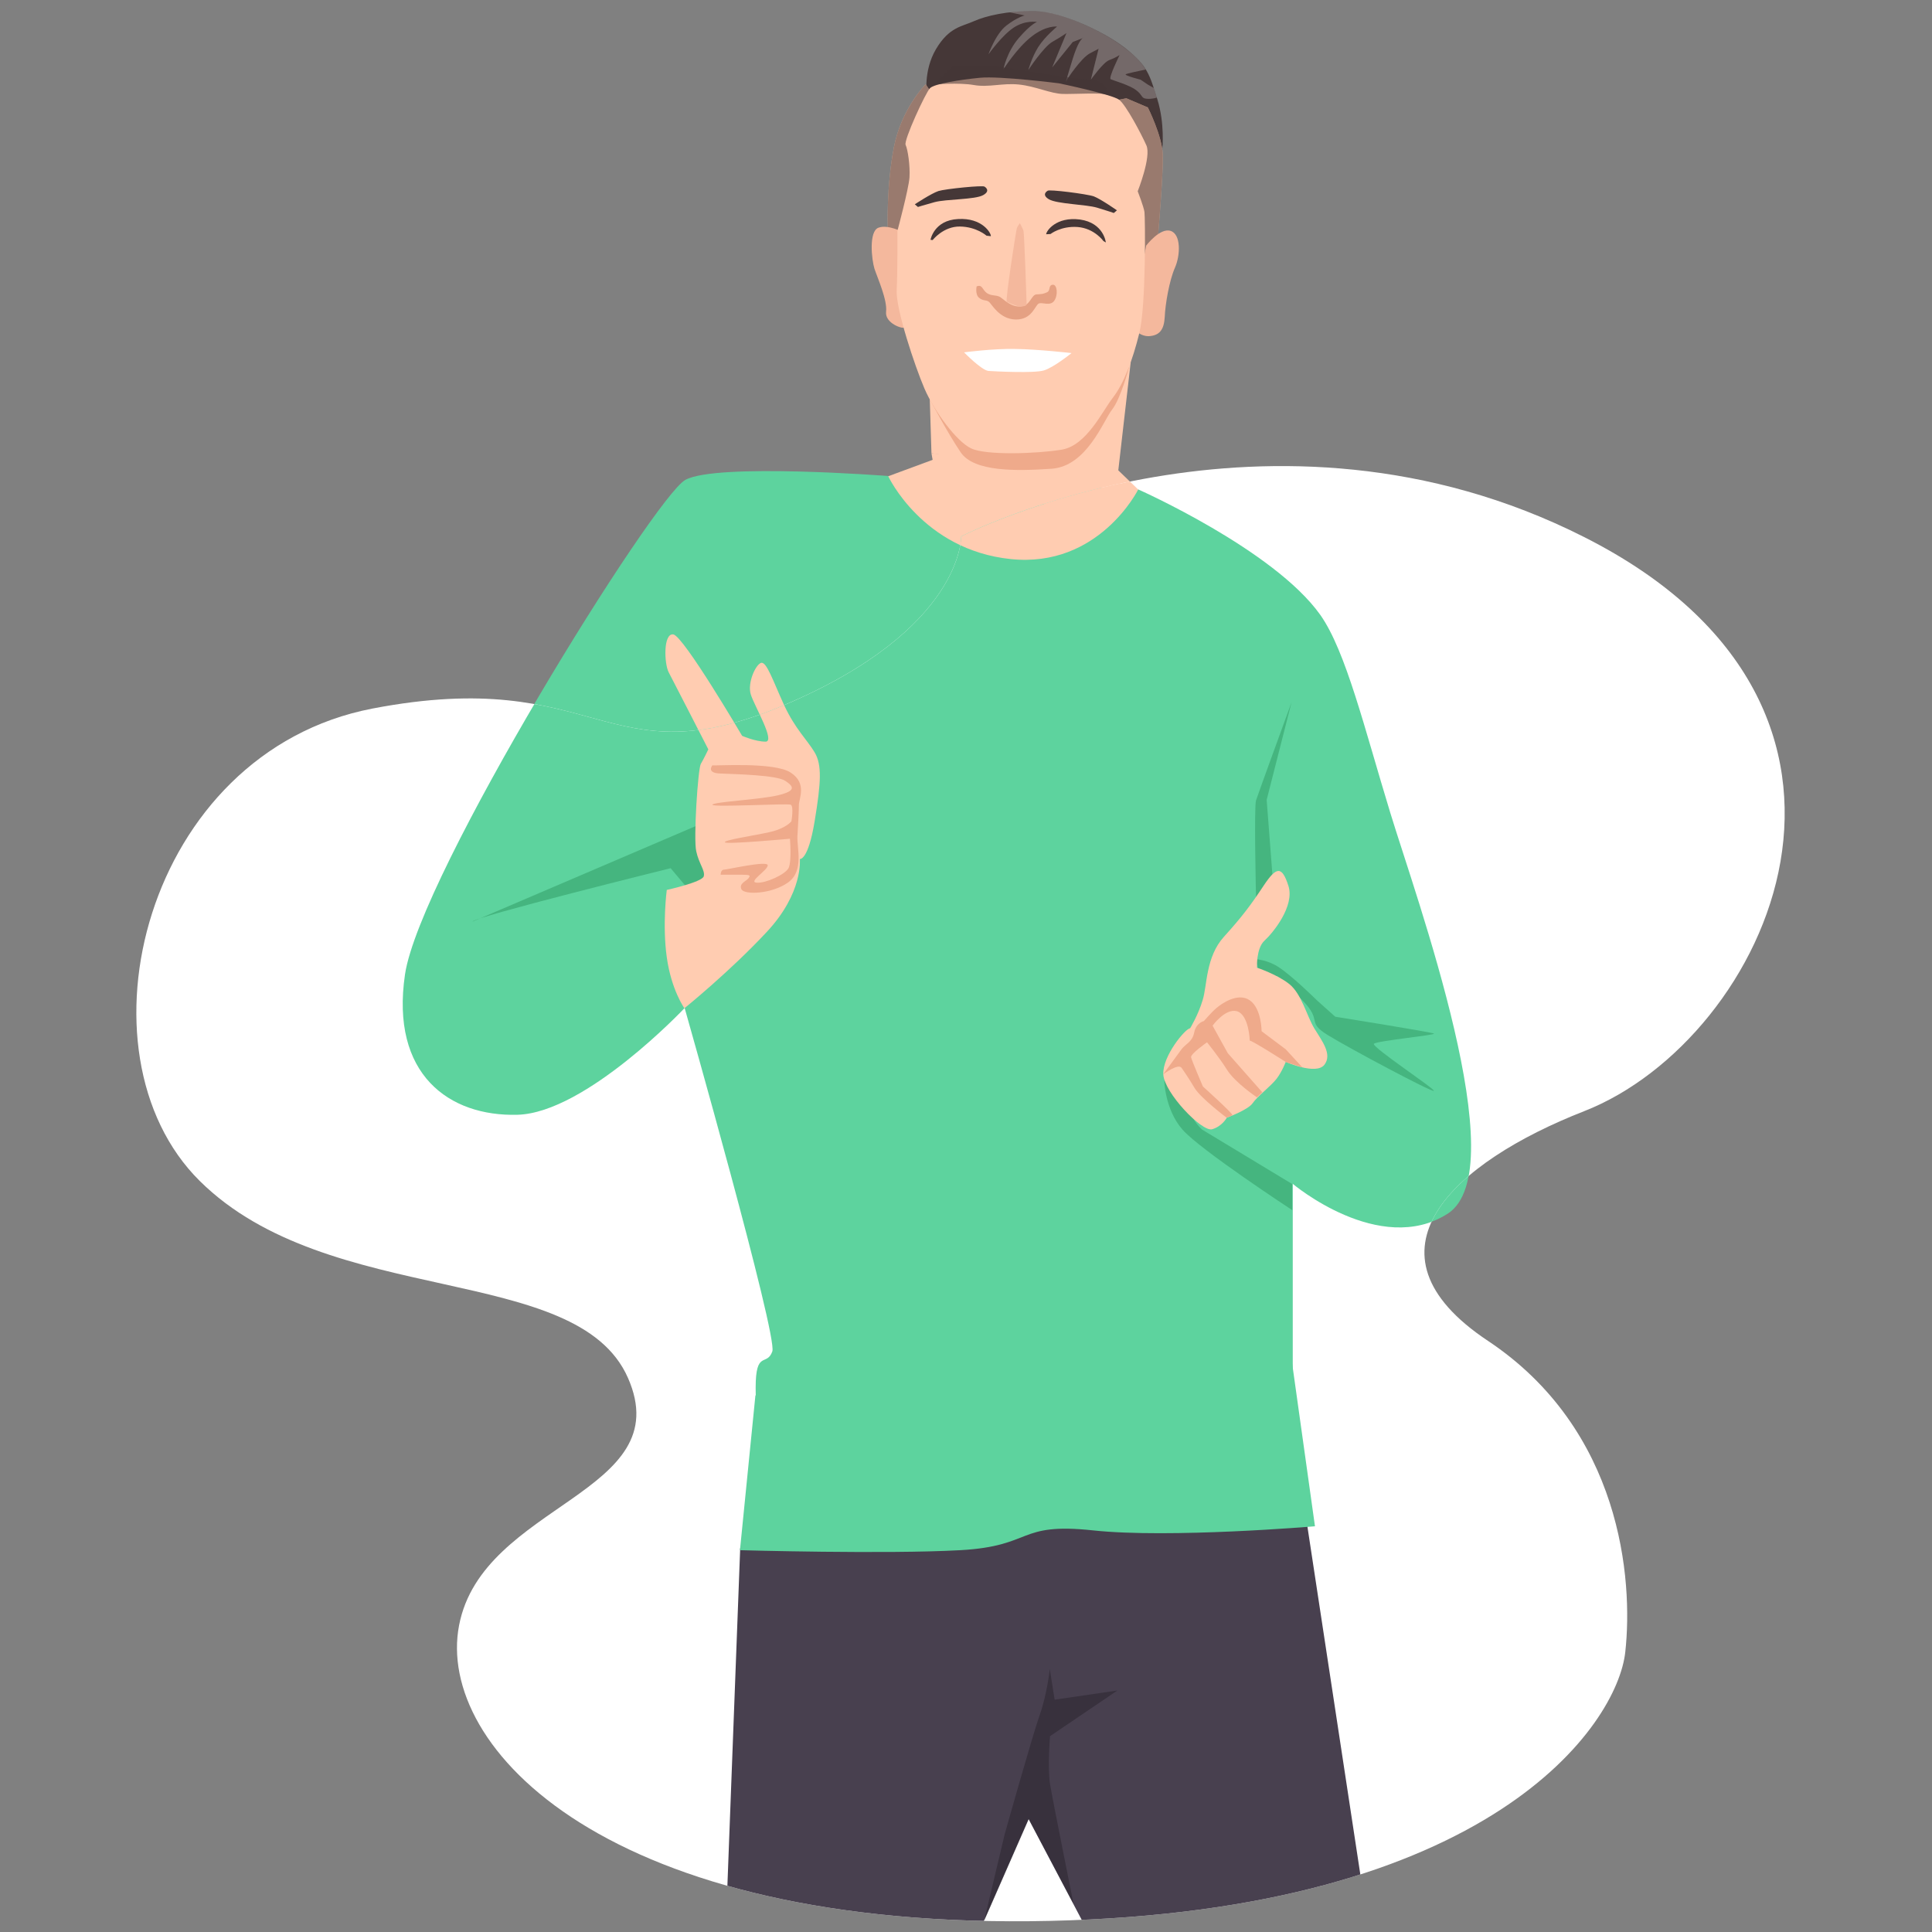 <?xml version="1.0" encoding="utf-8"?>
<!-- Generator: Adobe Illustrator 22.0.0, SVG Export Plug-In . SVG Version: 6.00 Build 0)  -->
<svg version="1.1" id="Layer_1" xmlns="http://www.w3.org/2000/svg" xmlns:xlink="http://www.w3.org/1999/xlink" x="0px" y="0px"
	 viewBox="0 0 800 800" style="enable-background:new 0 0 800 800;" xml:space="preserve">
<rect x="0" y="0" width="800" height="800" fill="#808080" stroke="none"/>
<style type="text/css">
	.st0{fill:#48404F;}
	.st1{fill:#5DD39E;}
	.st2{fill:#FFCCB1;}
	.st3{fill:#45B57F;}
	.st4{opacity:0.67;fill:#302A35;enable-background:new    ;}
	.st5{fill:#EFAA8B;}
	.st6{fill:#453737;}
	.st7{opacity:0.55;fill:#453737;enable-background:new    ;}
	.st8{fill:#F4B89D;}
	.st9{opacity:0.25;fill:#FFFFFF;enable-background:new    ;}
	.st10{fill:#FFFFFF;}
	.st11{fill:#E5A183;}
	.st12{opacity:0.56;fill:#453737;enable-background:new    ;}
	.st13{clip-path:url(#SVGID_2_);}
</style>
<g id="XMLID_58_">
	<g id="XMLID_16_">
		<g id="XMLID_15_">
			<g id="XMLID_241_">
				<g id="XMLID_194_">
					<path id="XMLID_73_" class="st0" d="M540.7,701.5l-55.9-85.3c0,0-10.7-41.4-48.1-32.7c-37.4,8.8-53.5,28.7-53.5,28.7
						l-83.3,76.5v12.8H540.7z"/>
					<path id="XMLID_81_" class="st1" d="M214.2,461.7c28.3-0.8,69.2-44.2,69.2-44.2s38.6,135.8,36.3,142.2
						c-2.3,6.4-6.9-0.8-6.9,15.1c0,15.9,3.1,14.3-2.3,35c-5.3,20.7-10.7,78.9-10.7,78.9s65.7,2.4,98.6-20.3s38.2-52.2,38.2-52.2
						s18.3,37.4,39,58.1c8.4,8.4,23.3,18.4,38,27.1h38.6l-17-109.2v-102c0,0,35.9,30.3,64.2,12.4c28.3-18-13-131.1-23.7-166.1
						s-18.4-67-29-82c-19.2-27-75.3-51.9-75.3-51.9l-99.1-3.9l-4.5-1.6c0,0-71-5.5-84,1.6c-13,7.2-110,163.3-116.1,204.7
						C161.5,444.9,186,462.5,214.2,461.7z"/>
					<path id="XMLID_42_" class="st2" d="M461.9,208.6c1.3-3.8,2.1-7.1,2.5-9.8c0,0,3-3.3-5.9-4.3s-72.8-6.8-72.8-6.8
						s1.4,9.6,5.8,21L461.9,208.6L461.9,208.6z"/>
					<g id="XMLID_174_">
						<path id="XMLID_534_" class="st3" d="M195.7,381.6c0-1.8,82-22.1,82-22.1l11.5,13.7l13.2-6l-9.5-27.2L195.7,381.6z"/>
						<path id="XMLID_159_" class="st3" d="M529,404.3c0,0,1.7,1.1,10.3,9.9s1.4,8.8,10.5,14.4s42.7,23.5,43.9,23.1
							c1.1-0.4-26-18.3-24.8-19.5c1.1-1.2,25.7-3.6,24.9-4.2s-40.9-7-40.9-7l-7.6-6.8c0,0-10.4-10.3-16.1-13.9
							c-5.7-3.6-11.8-3.3-11.8-3.3s3.4,0.5,3.4,3.7S529,404.3,529,404.3z"/>
						<path id="XMLID_160_" class="st3" d="M520.1,371.6c0,0-0.9-37.4,0-40.2c0.9-2.8,14.7-40.6,14.7-40.6l-10.3,40.4l2.8,36.5
							L520.1,371.6z"/>
						<path id="XMLID_164_" class="st3" d="M493.9,457.7c0,0-3.1,3.3,3.8,10l37.4,22.6v10.8c0,0-38.2-25-45.5-33.4
							s-7.5-20.3-7.5-20.3L493.9,457.7z"/>
					</g>
					<polygon id="XMLID_82_" class="st4" points="460.4,701.5 462.6,700 452.7,701.5 					"/>
					<path id="XMLID_83_" class="st4" d="M436.2,701.5l-1.6-10.4c0,0-0.5,4.7-1.8,10.4H436.2z"/>
					<g id="XMLID_526_">
						<polygon id="XMLID_552_" class="st2" points="462.6,198.8 468.2,150 439.9,167.5 385,165.3 385.7,187.7 						"/>
						<path id="XMLID_551_" class="st5" d="M389.2,168.6l-4.2-3.3c0,0,7.3,13.9,12.8,22s22.9,7.8,37.6,6.8s21.5-20,25.1-24.5
							c3.6-4.6,7-17.5,7-17.5L389.2,168.6z"/>
						<path id="XMLID_550_" class="st6" d="M383.8,39.6c0,0-1.6-10.2,3.8-19.3s10.7-9.3,15.6-11.5s14-4.4,25.2-4.2
							c11.3,0.2,29.3,8.7,38,15.7S476,30.8,479.2,41c3.2,10.2,2.1,20.5,2.1,20.5L469.4,50L427,47.1L398.3,46L383.8,39.6z"/>
						<path id="XMLID_549_" class="st2" d="M367.6,94c0,0-0.6-16.5,2.5-32.8s13.2-26.3,13.2-26.3l2.4,3.5l1.5,21.9L382.4,94
							c0,0-6.4,8.1-8.6,8.1s-2.8,1.3-3.8-1.2C368.9,98.3,367.6,94,367.6,94z"/>
						<path id="XMLID_548_" class="st2" d="M479.6,96.8c0,0,2.1-24.8,1.9-32.6s-6.2-19.7-6.2-19.7l-8.9-3.8l-3.1,0.6l-6.4,32.2
							l10.8,18.8c0,0,5.2,13.5,5.7,15.2s6.4,1.1,6.4,1.1L479.6,96.8z"/>
						<path id="XMLID_547_" class="st7" d="M367.6,94c0,0-0.6-16.5,2.5-32.8s13.2-26.3,13.2-26.3l2.4,3.5l1.5,21.9L382.4,94
							c0,0-6.4,8.1-8.6,8.1s-2.8,1.3-3.8-1.2C368.9,98.3,367.6,94,367.6,94z"/>
						<path id="XMLID_546_" class="st7" d="M479.6,96.8c0,0,2.1-24.8,1.9-32.6s-6.2-19.7-6.2-19.7l-8.9-3.8l-3.1,0.6l-6.4,32.2
							l10.8,18.8c0,0,5.2,13.5,5.7,15.2s6.4,1.1,6.4,1.1L479.6,96.8z"/>
						<path id="XMLID_545_" class="st8" d="M373.8,96.1c0,0-6.1-3.3-10.1-1.8c-4,1.6-2.8,13.1-1.6,17c1.3,3.9,5.4,13,4.8,17.8
							c-0.5,4.8,6.9,7.2,7.5,6.5C375.1,134.9,373.8,96.1,373.8,96.1z"/>
						<path id="XMLID_544_" class="st8" d="M474.6,101.7c0,0,5.7-7.5,10.1-6.1s4.1,10.1,1.8,15.3c-2.3,5.2-4,15.1-4.2,20.3
							c-0.3,5.3-2.1,7.7-6.5,8c-4.4,0.2-7.5-4.3-7.5-4.3L474.6,101.7z"/>
						<path id="XMLID_543_" class="st2" d="M371.6,95.6c0,0,0.1,16.9-0.3,24.6s7.5,31.4,11.5,40.7s13.3,22,19.4,24.8
							c6.1,2.9,27.1,2.2,37.4,0.5s16.7-15.7,21.2-21.5s8.2-15.5,11-26.9c2.8-11.3,2.4-47.9,2.1-50c-0.3-2.2-2.8-8.6-2.8-8.6
							s5.7-14.3,3.6-19s-8.4-16.7-11.3-18.9s-24.9-6.8-24.9-6.8s-24.4-3.1-32.7-2.3c-8.3,0.8-18.9,2.5-20.7,4.3S374.1,58.2,375,60
							c0.9,1.9,1.9,8.6,1.6,13.5C376.2,78.5,371.6,95.6,371.6,95.6z"/>
						<path id="XMLID_542_" class="st9" d="M424.3,6.4c0,0-3.1,0.7-7.6,4.2s-7.4,11.9-7.4,11.9s5.6-7.9,10.5-11.1s9.6-2.3,9.6-2.3
							s-2.4,0.7-7.5,6.6s-6.4,13-6.4,13s5.7-9,11.7-13.6c6-4.7,10.5-4.1,10.5-4.1s-5.1,4.2-7.8,8.5c-2.7,4.3-4.1,9.5-4.1,9.5
							s6.3-9.6,10-11.7s5.8-3.6,5.8-3.6l-5.9,14.2l8.5-10.5l4.1-1.6c0.3-0.2,0.5-0.2,0.5-0.2l-0.5,0.2c-0.7,0.5-2.1,2.2-4.1,8.5
							c-1.9,6.1-2.6,8.8-2.9,9.6c0.6-1.3,6.5-10,10-11.8c3.6-1.9,3.6-1.9,3.6-1.9L451.7,33c0,0,5.1-7.2,7.6-8.1s4.3-2.1,4.3-2.1
							s-4.7,9.5-3.7,10s7.8,2.4,10.5,4.5c2.8,2,2,3.4,4.4,3.6c2.4,0.2,4.2-0.5,4.2-0.5l-1.2-3.8c0-0.1-0.1-0.2-0.1-0.2l-2.3-1.3
							l-3.1-2.1c0,0-6.6-1.7-6.2-2.2c0.4-0.4,6-1.5,8.3-2c-1.7-2.8-4-5.3-8.1-8.5c-8.7-7-26.7-15.6-38-15.7
							c-3.6-0.1-7.1,0.1-10.2,0.5L424.3,6.4z"/>
						<path id="XMLID_541_" class="st6" d="M433.8,79c0,0-2.8,1.5,0.5,3.5c3.4,2,15.3,2.1,20,3.5s6.9,2.2,6.9,2.2l1.3-1.1
							c0,0-6.7-4.7-9.6-5.8C450,80.3,434.2,78.3,433.8,79z"/>
						<path id="XMLID_540_" class="st6" d="M407.7,77.3c0,0,2.8,1.6-0.6,3.5s-15.3,1.6-20.1,2.9c-4.7,1.3-6.9,2-6.9,2l-1.3-1.1
							c0,0,6.8-4.5,9.8-5.5C391.5,78.2,407.3,76.6,407.7,77.3z"/>
						<path id="XMLID_539_" class="st10" d="M399.2,145.9c0,0,11.9-1.6,21.2-1.4c9.3,0.1,23.3,1.7,23.3,1.7s-7.4,6-11.5,7.2
							s-19.9,0.4-22.9,0.2C406.4,153.3,399.2,145.9,399.2,145.9z"/>
						<path id="XMLID_538_" class="st11" d="M404.4,118.6c0,0-0.7,3.3,1,4.7c1.7,1.4,2.9,0.8,4,1.6c1.1,0.7,4.3,7.3,11.2,7.4
							c6.8,0.1,8-5.9,9.5-6.6c1.4-0.7,4.7,1.2,6.4-1.1s1.3-6.9-0.6-6.7c-1.9,0.2-0.8,2.4-2.3,3.1s-2.2,0.8-4.4,0.9
							c-2.2,0.1-2.5,4.7-6.5,5s-6.8-2.7-8.4-3.8c-1.6-1.1-3.6-0.4-5.6-1.7C406.7,120,406.8,117.6,404.4,118.6z"/>
						<path id="XMLID_537_" class="st8" d="M422.3,92.4c0,0-0.9,1.3-1.2,1.9s-4.9,30.2-4.2,30.6c0.7,0.5,4.1,1.9,4.9,1.9
							c0.9,0,3.3,0.3,3.3-0.9c0-1.2-1-29.8-1.3-30.4C423.6,94.9,422.3,92.4,422.3,92.4z"/>
						<path id="XMLID_536_" class="st12" d="M386.5,35c0,0,10.5-0.9,16.7,0.2c6.2,1.1,11.8-0.9,18.7-0.2c6.9,0.7,13.2,3.8,18.2,3.9
							c4.9,0.1,16.2-0.6,18.3,0.3c2.1,0.9-1.3-6.5-6.7-6.3c-5.4,0.3-38.7-5.7-40.3-5.5s-16.6-0.3-16.6-0.3L386.5,35z"/>
						<g id="XMLID_530_">
							<path id="XMLID_532_" class="st6" d="M433.2,97l1.8-0.1c0,0,4.3-3.4,11.2-2.9c6.9,0.5,10.7,5.8,10.7,5.8l1,0.6
								c0,0-0.8-8.1-10.7-9.5C437.3,89.6,433.2,95.7,433.2,97z"/>
						</g>
						<g id="XMLID_527_">
							<path id="XMLID_529_" class="st6" d="M410.3,97.8l-1.8-0.2c0,0-4.1-3.7-11-3.8s-11.3,5.6-11.3,5.6l-0.9-0.1
								c0,0,1.4-8.1,11.4-8.6C406.7,90.1,410.4,96.5,410.3,97.8z"/>
						</g>
					</g>
					<path id="XMLID_531_" class="st2" d="M276.1,368.5c0,0-1.9,14.3,0,27.9s7.3,21.1,7.3,21.1s18.7-15.1,34-31.5
						c15.3-16.3,13.8-30.3,13.8-30.3s3.4,0.8,6.1-15.5s3.1-23.5,0-28.7s-8-9.6-12.6-19.5c-4.6-10-7.3-18.3-9.6-17.5
						s-5.7,8.4-4.2,13.1c1.5,4.8,10.3,19.5,6.1,19.5s-9.7-2.4-9.7-2.4s-24.3-41.4-28.5-42s-3.8,12.1-1.9,15.7s16.4,31.9,16.4,31.9
						s-1.9,4-3.1,6s-3.1,31.1-1.9,36.2c1.1,5.2,3.8,8,3.1,10.4C290.6,365.3,276.1,368.5,276.1,368.5z"/>
					<path id="XMLID_533_" class="st2" d="M492.8,425.8c-1.9,0-11.5,11.5-11.1,19.1s16,23.9,20.2,22.7c4.2-1.2,6.1-4.8,6.1-4.8
						s8.8-3.2,10.7-6s7.6-7.1,9.9-10.1c2.3-3,3.8-7,3.8-7s12.6,5.6,16,1.2s-1.1-10-4.2-15.1c-3.1-5.2-5.3-14.3-10.3-18.3
						s-13.4-6.8-13.4-6.8s-0.4-8,3.1-11.2s12.6-14.3,9.9-22.7c-2.7-8.4-5-8-10.3,0s-8.8,12.7-16.4,21.1s-6.9,20.2-8.8,26.2
						C496.2,420.2,492.8,425.8,492.8,425.8z"/>
					<path id="XMLID_20_" class="st5" d="M517.5,430.9c1.1,0,15,8.9,15,8.9l6.8,2.2l-6.9-7.5l-10-7.5c0,0,0-9.4-4.9-12.8
						s-11.7,1.4-13.8,3.2s-5.2,5.4-5.2,5.4s-3.2,0.7-4,4.7s-3.4,4.6-5.2,6.9c-1.7,2.4-7.7,10.5-7.7,10.5s6.3-4.8,7.7-2.7
						c1.4,2.1,2.9,4.2,5.4,8.4c2.6,4.2,13.2,12.2,13.2,12.2s1.8-0.7,2.4-1c0.7-0.3-12.2-11.9-12.2-11.9s-4.6-10.7-4.9-12.1
						s6.6-6.2,6.6-6.2s4.9,6,8.3,11.4s12.4,11.4,12.4,11.4l2.2-2.1l-14.3-16.2l-6.3-11.4c0,0,5.2-7.2,10-6
						C517.2,420.1,517.5,430.9,517.5,430.9z"/>
					<path id="XMLID_168_" class="st5" d="M295,316.9c1.1,0.3,25.5-1.5,32.4,3s3.4,10.8,3.4,13.4c0,2.7-0.3,7.8-0.6,12.8
						c-0.3,5.1,2.9,14.6-4,19.4s-18.1,5.1-19.2,2.7s2-3.3,2.9-4.5s0.9-1.5-2.9-1.5c-3.7,0-8.6,0-8.6,0s0-2.1,1.4-2.1
						s18.1-3.9,18.1-1.8s-8.3,6.9-4.6,7.2c3.7,0.3,11.7-3.3,13.2-6c1.4-2.7,0.6-12.2,0.6-12.2s-26.1,2.4-26.9,1.5
						c-0.9-0.9,11.5-2.7,18.3-4.2c6.9-1.5,9.2-4.5,9.2-4.5s1.1-6.3-0.3-6.9s-33,1.2-32.4,0s19.8-2.1,27.2-3.9c7.5-1.8,6.6-3.6,2.9-6
						s-20.3-2.7-26.6-3C292.2,320.2,295,316.9,295,316.9z"/>
				</g>
			</g>
			<path id="XMLID_5_" class="st2" d="M386.2,190.4l-18.4,6.8c0,0,14.2,30.5,50.7,34.3c36.6,3.8,52.8-28.8,52.8-28.8l-8.3-8
				l-19.3,1.4l-41.5,2.7c0,0,0.4,1.8-1.2,1.8C399.4,200.6,386.2,190.4,386.2,190.4z"/>
		</g>
		<g id="XMLID_18_">
			<g>
				<defs>
					<path id="SVGID_1_" d="M398,222.1c0,0,1,38.4-73.4,69.9s-76.1-16.7-170.4,1.4C59.9,311.6,29.1,435.9,82.7,489
						s156.1,33.5,177.3,81.5s-60.2,51.9-69.9,102.5c-9.8,50.6,61.6,126.5,244.6,122.4S669.8,714,673,684c3.3-30-1.6-92-56.9-128.8
						c-55.3-36.8-14.3-73.9,39.9-95.1c76-29.8,140.7-166.6,0-237.7C525.6,156.4,398,222.1,398,222.1z"/>
				</defs>
				<clipPath id="SVGID_2_">
					<use xlink:href="#SVGID_1_"  style="overflow:visible;"/>
				</clipPath>
				<g id="XMLID_19_" class="st13">
					<path id="XMLID_60_" class="st10" d="M398,222.1c0,0,1,38.4-73.4,69.9s-76.1-16.7-170.4,1.4C59.9,311.6,29.1,435.9,82.7,489
						s156.1,33.5,177.3,81.5s-60.2,51.9-69.9,102.5c-9.8,50.6,61.6,126.5,244.6,122.4S669.8,714,673,684c3.3-30-1.6-92-56.9-128.8
						c-55.3-36.8-14.3-73.9,39.9-95.1c76-29.8,140.7-166.6,0-237.7C525.6,156.4,398,222.1,398,222.1z"/>
					<g id="XMLID_22_">
						<g id="XMLID_23_">
							<path id="XMLID_59_" class="st0" d="M306.5,641.1l-6.7,176.6h97.8l28.3-64.5l34,64.5h109.7l-30.3-199.2l-54.5-2.4
								c0,0-10.7-41.4-48.1-32.7c-37.4,8.8-53.5,28.7-53.5,28.7L306.5,641.1z"/>
							<path id="XMLID_86_" class="st1" d="M575.7,336.6c-10.7-35-18.4-67-29-82c-19.2-27-75.3-51.9-75.3-51.9l-99.1-3.9l-4.5-1.6
								c0,0-71-5.5-84,1.6c-13,7.2-110,163.3-116.1,204.7s18.3,58.9,46.6,58.1s69.2-44.2,69.2-44.2s38.6,135.8,36.3,142.2
								c-2.3,6.4-6.9-0.8-6.9,15.1c0,15.7,3,14.4-2.1,34.3h227.1l-2.6-16.8v-102c0,0,35.9,30.3,64.2,12.4
								C627.6,484.8,586.4,371.7,575.7,336.6z"/>
							<path id="XMLID_57_" class="st2" d="M461.9,208.6c1.3-3.8,2.1-7.1,2.5-9.8c0,0,3-3.3-5.9-4.3s-72.8-6.8-72.8-6.8
								s1.4,9.6,5.8,21L461.9,208.6L461.9,208.6z"/>
							<g id="XMLID_52_">
								<path id="XMLID_56_" class="st3" d="M195.7,381.6c0-1.8,82-22.1,82-22.1l11.5,13.7l13.2-6l-9.5-27.2L195.7,381.6z"/>
								<path id="XMLID_55_" class="st3" d="M529,404.3c0,0,1.7,1.1,10.3,9.9s1.4,8.8,10.5,14.4s42.7,23.5,43.9,23.1
									c1.1-0.4-26-18.3-24.8-19.5c1.1-1.2,25.7-3.6,24.9-4.2s-40.9-7-40.9-7l-7.6-6.8c0,0-10.4-10.3-16.1-13.9
									c-5.7-3.6-11.8-3.3-11.8-3.3s3.4,0.5,3.4,3.7S529,404.3,529,404.3z"/>
								<path id="XMLID_54_" class="st3" d="M520.1,371.6c0,0-0.9-37.4,0-40.2c0.9-2.8,14.7-40.6,14.7-40.6l-10.3,40.4l2.8,36.5
									L520.1,371.6z"/>
								<path id="XMLID_53_" class="st3" d="M493.9,457.7c0,0-3.1,3.3,3.8,10l37.4,22.6v10.8c0,0-38.2-25-45.5-33.4
									s-7.5-20.3-7.5-20.3L493.9,457.7z"/>
							</g>
							<path id="XMLID_51_" class="st4" d="M434.7,691.1c0,0-1.1,10.4-4.2,19.1c-3.1,8.8-14.5,49.4-14.5,49.4l-8.5,35.8l18.5-42.2
								l18.5,35c0,0-8.5-42.2-9.7-49.4c-1.1-7.2,0-19.9,0-19.9l27.9-18.9l-26,3.8L434.7,691.1z"/>
							<g id="XMLID_28_">
								<polygon id="XMLID_50_" class="st2" points="462.6,198.8 468.2,150 439.9,167.5 385,165.3 385.7,187.7 								"/>
								<path id="XMLID_49_" class="st5" d="M389.2,168.6l-4.2-3.3c0,0,7.3,13.9,12.8,22s22.9,7.8,37.6,6.8s21.5-20,25.1-24.5
									c3.6-4.6,7-17.5,7-17.5L389.2,168.6z"/>
								<path id="XMLID_48_" class="st6" d="M383.8,39.6c0,0-1.6-10.2,3.8-19.3s10.7-9.3,15.6-11.5s14-4.4,25.2-4.2
									c11.3,0.2,29.3,8.7,38,15.7S476,30.8,479.2,41c3.2,10.2,2.1,20.5,2.1,20.5L469.4,50L427,47.1L398.3,46L383.8,39.6z"/>
								<path id="XMLID_47_" class="st2" d="M367.6,94c0,0-0.6-16.5,2.5-32.8s13.2-26.3,13.2-26.3l2.4,3.5l1.5,21.9L382.4,94
									c0,0-6.4,8.1-8.6,8.1s-2.8,1.3-3.8-1.2C368.9,98.3,367.6,94,367.6,94z"/>
								<path id="XMLID_46_" class="st2" d="M479.6,96.8c0,0,2.1-24.8,1.9-32.6s-6.2-19.7-6.2-19.7l-8.9-3.8l-3.1,0.6l-6.4,32.2
									l10.8,18.8c0,0,5.2,13.5,5.7,15.2s6.4,1.1,6.4,1.1L479.6,96.8z"/>
								<path id="XMLID_45_" class="st7" d="M367.6,94c0,0-0.6-16.5,2.5-32.8s13.2-26.3,13.2-26.3l2.4,3.5l1.5,21.9L382.4,94
									c0,0-6.4,8.1-8.6,8.1s-2.8,1.3-3.8-1.2C368.9,98.3,367.6,94,367.6,94z"/>
								<path id="XMLID_44_" class="st7" d="M479.6,96.8c0,0,2.1-24.8,1.9-32.6s-6.2-19.7-6.2-19.7l-8.9-3.8l-3.1,0.6l-6.4,32.2
									l10.8,18.8c0,0,5.2,13.5,5.7,15.2s6.4,1.1,6.4,1.1L479.6,96.8z"/>
								<path id="XMLID_43_" class="st8" d="M373.8,96.1c0,0-6.1-3.3-10.1-1.8c-4,1.6-2.8,13.1-1.6,17c1.3,3.9,5.4,13,4.8,17.8
									c-0.5,4.8,6.9,7.2,7.5,6.5C375.1,134.9,373.8,96.1,373.8,96.1z"/>
								<path id="XMLID_41_" class="st8" d="M474.6,101.7c0,0,5.7-7.5,10.1-6.1s4.1,10.1,1.8,15.3c-2.3,5.2-4,15.1-4.2,20.3
									c-0.3,5.3-2.1,7.7-6.5,8c-4.4,0.2-7.5-4.3-7.5-4.3L474.6,101.7z"/>
								<path id="XMLID_40_" class="st2" d="M371.6,95.6c0,0,0.1,16.9-0.3,24.6s7.5,31.4,11.5,40.7s13.3,22,19.4,24.8
									c6.1,2.9,27.1,2.2,37.4,0.5s16.7-15.7,21.2-21.5s8.2-15.5,11-26.9c2.8-11.3,2.4-47.9,2.1-50c-0.3-2.2-2.8-8.6-2.8-8.6
									s5.7-14.3,3.6-19s-8.4-16.7-11.3-18.9s-24.9-6.8-24.9-6.8s-24.4-3.1-32.7-2.3c-8.3,0.8-18.9,2.5-20.7,4.3S374.1,58.2,375,60
									c0.9,1.9,1.9,8.6,1.6,13.5C376.2,78.5,371.6,95.6,371.6,95.6z"/>
								<path id="XMLID_39_" class="st9" d="M424.3,6.4c0,0-3.1,0.7-7.6,4.2s-7.4,11.9-7.4,11.9s5.6-7.9,10.5-11.1s9.6-2.3,9.6-2.3
									s-2.4,0.7-7.5,6.6s-6.4,13-6.4,13s5.7-9,11.7-13.6c6-4.7,10.5-4.1,10.5-4.1s-5.1,4.2-7.8,8.5c-2.7,4.3-4.1,9.5-4.1,9.5
									s6.3-9.6,10-11.7s5.8-3.6,5.8-3.6l-5.9,14.2l8.5-10.5l4.1-1.6c0.3-0.2,0.5-0.2,0.5-0.2l-0.5,0.2c-0.7,0.5-2.1,2.2-4.1,8.5
									c-1.9,6.1-2.6,8.8-2.9,9.6c0.6-1.3,6.5-10,10-11.8c3.6-1.9,3.6-1.9,3.6-1.9L451.7,33c0,0,5.1-7.2,7.6-8.1s4.3-2.1,4.3-2.1
									s-4.7,9.5-3.7,10s7.8,2.4,10.5,4.5c2.8,2,2,3.4,4.4,3.6c2.4,0.2,4.2-0.5,4.2-0.5l-1.2-3.8c0-0.1-0.1-0.2-0.1-0.2l-2.3-1.3
									l-3.1-2.1c0,0-6.6-1.7-6.2-2.2c0.4-0.4,6-1.5,8.3-2c-1.7-2.8-4-5.3-8.1-8.5c-8.7-7-26.7-15.6-38-15.7
									c-3.6-0.1-7.1,0.1-10.2,0.5L424.3,6.4z"/>
								<path id="XMLID_38_" class="st6" d="M433.8,79c0,0-2.8,1.5,0.5,3.5c3.4,2,15.3,2.1,20,3.5s6.9,2.2,6.9,2.2l1.3-1.1
									c0,0-6.7-4.7-9.6-5.8C450,80.3,434.2,78.3,433.8,79z"/>
								<path id="XMLID_37_" class="st6" d="M407.7,77.3c0,0,2.8,1.6-0.6,3.5s-15.3,1.6-20.1,2.9c-4.7,1.3-6.9,2-6.9,2l-1.3-1.1
									c0,0,6.8-4.5,9.8-5.5C391.5,78.2,407.3,76.6,407.7,77.3z"/>
								<path id="XMLID_36_" class="st10" d="M399.2,145.9c0,0,11.9-1.6,21.2-1.4c9.3,0.1,23.3,1.7,23.3,1.7s-7.4,6-11.5,7.2
									s-19.9,0.4-22.9,0.2C406.4,153.3,399.2,145.9,399.2,145.9z"/>
								<path id="XMLID_35_" class="st11" d="M404.4,118.6c0,0-0.7,3.3,1,4.7c1.7,1.4,2.9,0.8,4,1.6c1.1,0.7,4.3,7.3,11.2,7.4
									c6.8,0.1,8-5.9,9.5-6.6c1.4-0.7,4.7,1.2,6.4-1.1s1.3-6.9-0.6-6.7c-1.9,0.2-0.8,2.4-2.3,3.1s-2.2,0.8-4.4,0.9
									c-2.2,0.1-2.5,4.7-6.5,5s-6.8-2.7-8.4-3.8c-1.6-1.1-3.6-0.4-5.6-1.7C406.7,120,406.8,117.6,404.4,118.6z"/>
								<path id="XMLID_34_" class="st8" d="M422.3,92.4c0,0-0.9,1.3-1.2,1.9s-4.9,30.2-4.2,30.6c0.7,0.5,4.1,1.9,4.9,1.9
									c0.9,0,3.3,0.3,3.3-0.9c0-1.2-1-29.8-1.3-30.4C423.6,94.9,422.3,92.4,422.3,92.4z"/>
								<path id="XMLID_33_" class="st12" d="M386.5,35c0,0,10.5-0.9,16.7,0.2c6.2,1.1,11.8-0.9,18.7-0.2c6.9,0.7,13.2,3.8,18.2,3.9
									c4.9,0.1,16.2-0.6,18.3,0.3c2.1,0.9-1.3-6.5-6.7-6.3c-5.4,0.3-38.7-5.7-40.3-5.5s-16.6-0.3-16.6-0.3L386.5,35z"/>
								<g id="XMLID_31_">
									<path id="XMLID_32_" class="st6" d="M433.2,97l1.8-0.1c0,0,4.3-3.4,11.2-2.9c6.9,0.5,10.7,5.8,10.7,5.8l1,0.6
										c0,0-0.8-8.1-10.7-9.5C437.3,89.6,433.2,95.7,433.2,97z"/>
								</g>
								<g id="XMLID_29_">
									<path id="XMLID_30_" class="st6" d="M410.3,97.8l-1.8-0.2c0,0-4.1-3.7-11-3.8s-11.3,5.6-11.3,5.6l-0.9-0.1
										c0,0,1.4-8.1,11.4-8.6C406.7,90.1,410.4,96.5,410.3,97.8z"/>
								</g>
							</g>
							<path id="XMLID_27_" class="st2" d="M276.1,368.5c0,0-1.9,14.3,0,27.9s7.3,21.1,7.3,21.1s18.7-15.1,34-31.5
								c15.3-16.3,13.8-30.3,13.8-30.3s3.4,0.8,6.1-15.5s3.1-23.5,0-28.7s-8-9.6-12.6-19.5c-4.6-10-7.3-18.3-9.6-17.5
								s-5.7,8.4-4.2,13.1c1.5,4.8,10.3,19.5,6.1,19.5s-9.7-2.4-9.7-2.4s-24.3-41.4-28.5-42s-3.8,12.1-1.9,15.7s16.4,31.9,16.4,31.9
								s-1.9,4-3.1,6s-3.1,31.1-1.9,36.2c1.1,5.2,3.8,8,3.1,10.4C290.6,365.3,276.1,368.5,276.1,368.5z"/>
							<path id="XMLID_26_" class="st2" d="M492.8,425.8c-1.9,0-11.5,11.5-11.1,19.1s16,23.9,20.2,22.7c4.2-1.2,6.1-4.8,6.1-4.8
								s8.8-3.2,10.7-6s7.6-7.1,9.9-10.1c2.3-3,3.8-7,3.8-7s12.6,5.6,16,1.2s-1.1-10-4.2-15.1c-3.1-5.2-5.3-14.3-10.3-18.3
								s-13.4-6.8-13.4-6.8s-0.4-8,3.1-11.2s12.6-14.3,9.9-22.7c-2.7-8.4-5-8-10.3,0s-8.8,12.7-16.4,21.1s-6.9,20.2-8.8,26.2
								C496.2,420.2,492.8,425.8,492.8,425.8z"/>
							<path id="XMLID_25_" class="st5" d="M517.5,430.9c1.1,0,15,8.9,15,8.9l6.8,2.2l-6.9-7.5l-10-7.5c0,0,0-9.4-4.9-12.8
								s-11.7,1.4-13.8,3.2s-5.2,5.4-5.2,5.4s-3.2,0.7-4,4.7s-3.4,4.6-5.2,6.9c-1.7,2.4-7.7,10.5-7.7,10.5s6.3-4.8,7.7-2.7
								c1.4,2.1,2.9,4.2,5.4,8.4c2.6,4.2,13.2,12.2,13.2,12.2s1.8-0.7,2.4-1c0.7-0.3-12.2-11.9-12.2-11.9s-4.6-10.7-4.9-12.1
								s6.6-6.2,6.6-6.2s4.9,6,8.3,11.4s12.4,11.4,12.4,11.4l2.2-2.1l-14.3-16.2l-6.3-11.4c0,0,5.2-7.2,10-6
								C517.2,420.1,517.5,430.9,517.5,430.9z"/>
							<path id="XMLID_24_" class="st5" d="M295,316.9c1.1,0.3,25.5-1.5,32.4,3s3.4,10.8,3.4,13.4c0,2.7-0.3,7.8-0.6,12.8
								c-0.3,5.1,2.9,14.6-4,19.4s-18.1,5.1-19.2,2.7s2-3.3,2.9-4.5s0.9-1.5-2.9-1.5c-3.7,0-8.6,0-8.6,0s0-2.1,1.4-2.1
								s18.1-3.9,18.1-1.8s-8.3,6.9-4.6,7.2c3.7,0.3,11.7-3.3,13.2-6c1.4-2.7,0.6-12.2,0.6-12.2s-26.1,2.4-26.9,1.5
								c-0.9-0.9,11.5-2.7,18.3-4.2c6.9-1.5,9.2-4.5,9.2-4.5s1.1-6.3-0.3-6.9s-33,1.2-32.4,0s19.8-2.1,27.2-3.9
								c7.5-1.8,6.6-3.6,2.9-6s-20.3-2.7-26.6-3C292.2,320.2,295,316.9,295,316.9z"/>
						</g>
					</g>
					<path id="XMLID_21_" class="st2" d="M386.2,190.4l-18.4,6.8c0,0,14.2,30.5,50.7,34.3c36.6,3.8,52.8-28.8,52.8-28.8l-8.3-8
						l-19.3,1.4l-41.5,2.7c0,0,0.4,1.8-1.2,1.8C399.4,200.6,386.2,190.4,386.2,190.4z"/>
				</g>
			</g>
		</g>
	</g>
	<path id="XMLID_61_" class="st1" d="M312.8,577.8l-6.4,64.1c0,0,60.6,1.7,91.2,0s23.3-11.6,55-8.2c31.7,3.4,91.9-1.7,91.9-1.7
		l-11.4-81.4l-145.3,11l-66.9,17L312.8,577.8z"/>
</g>
</svg>
